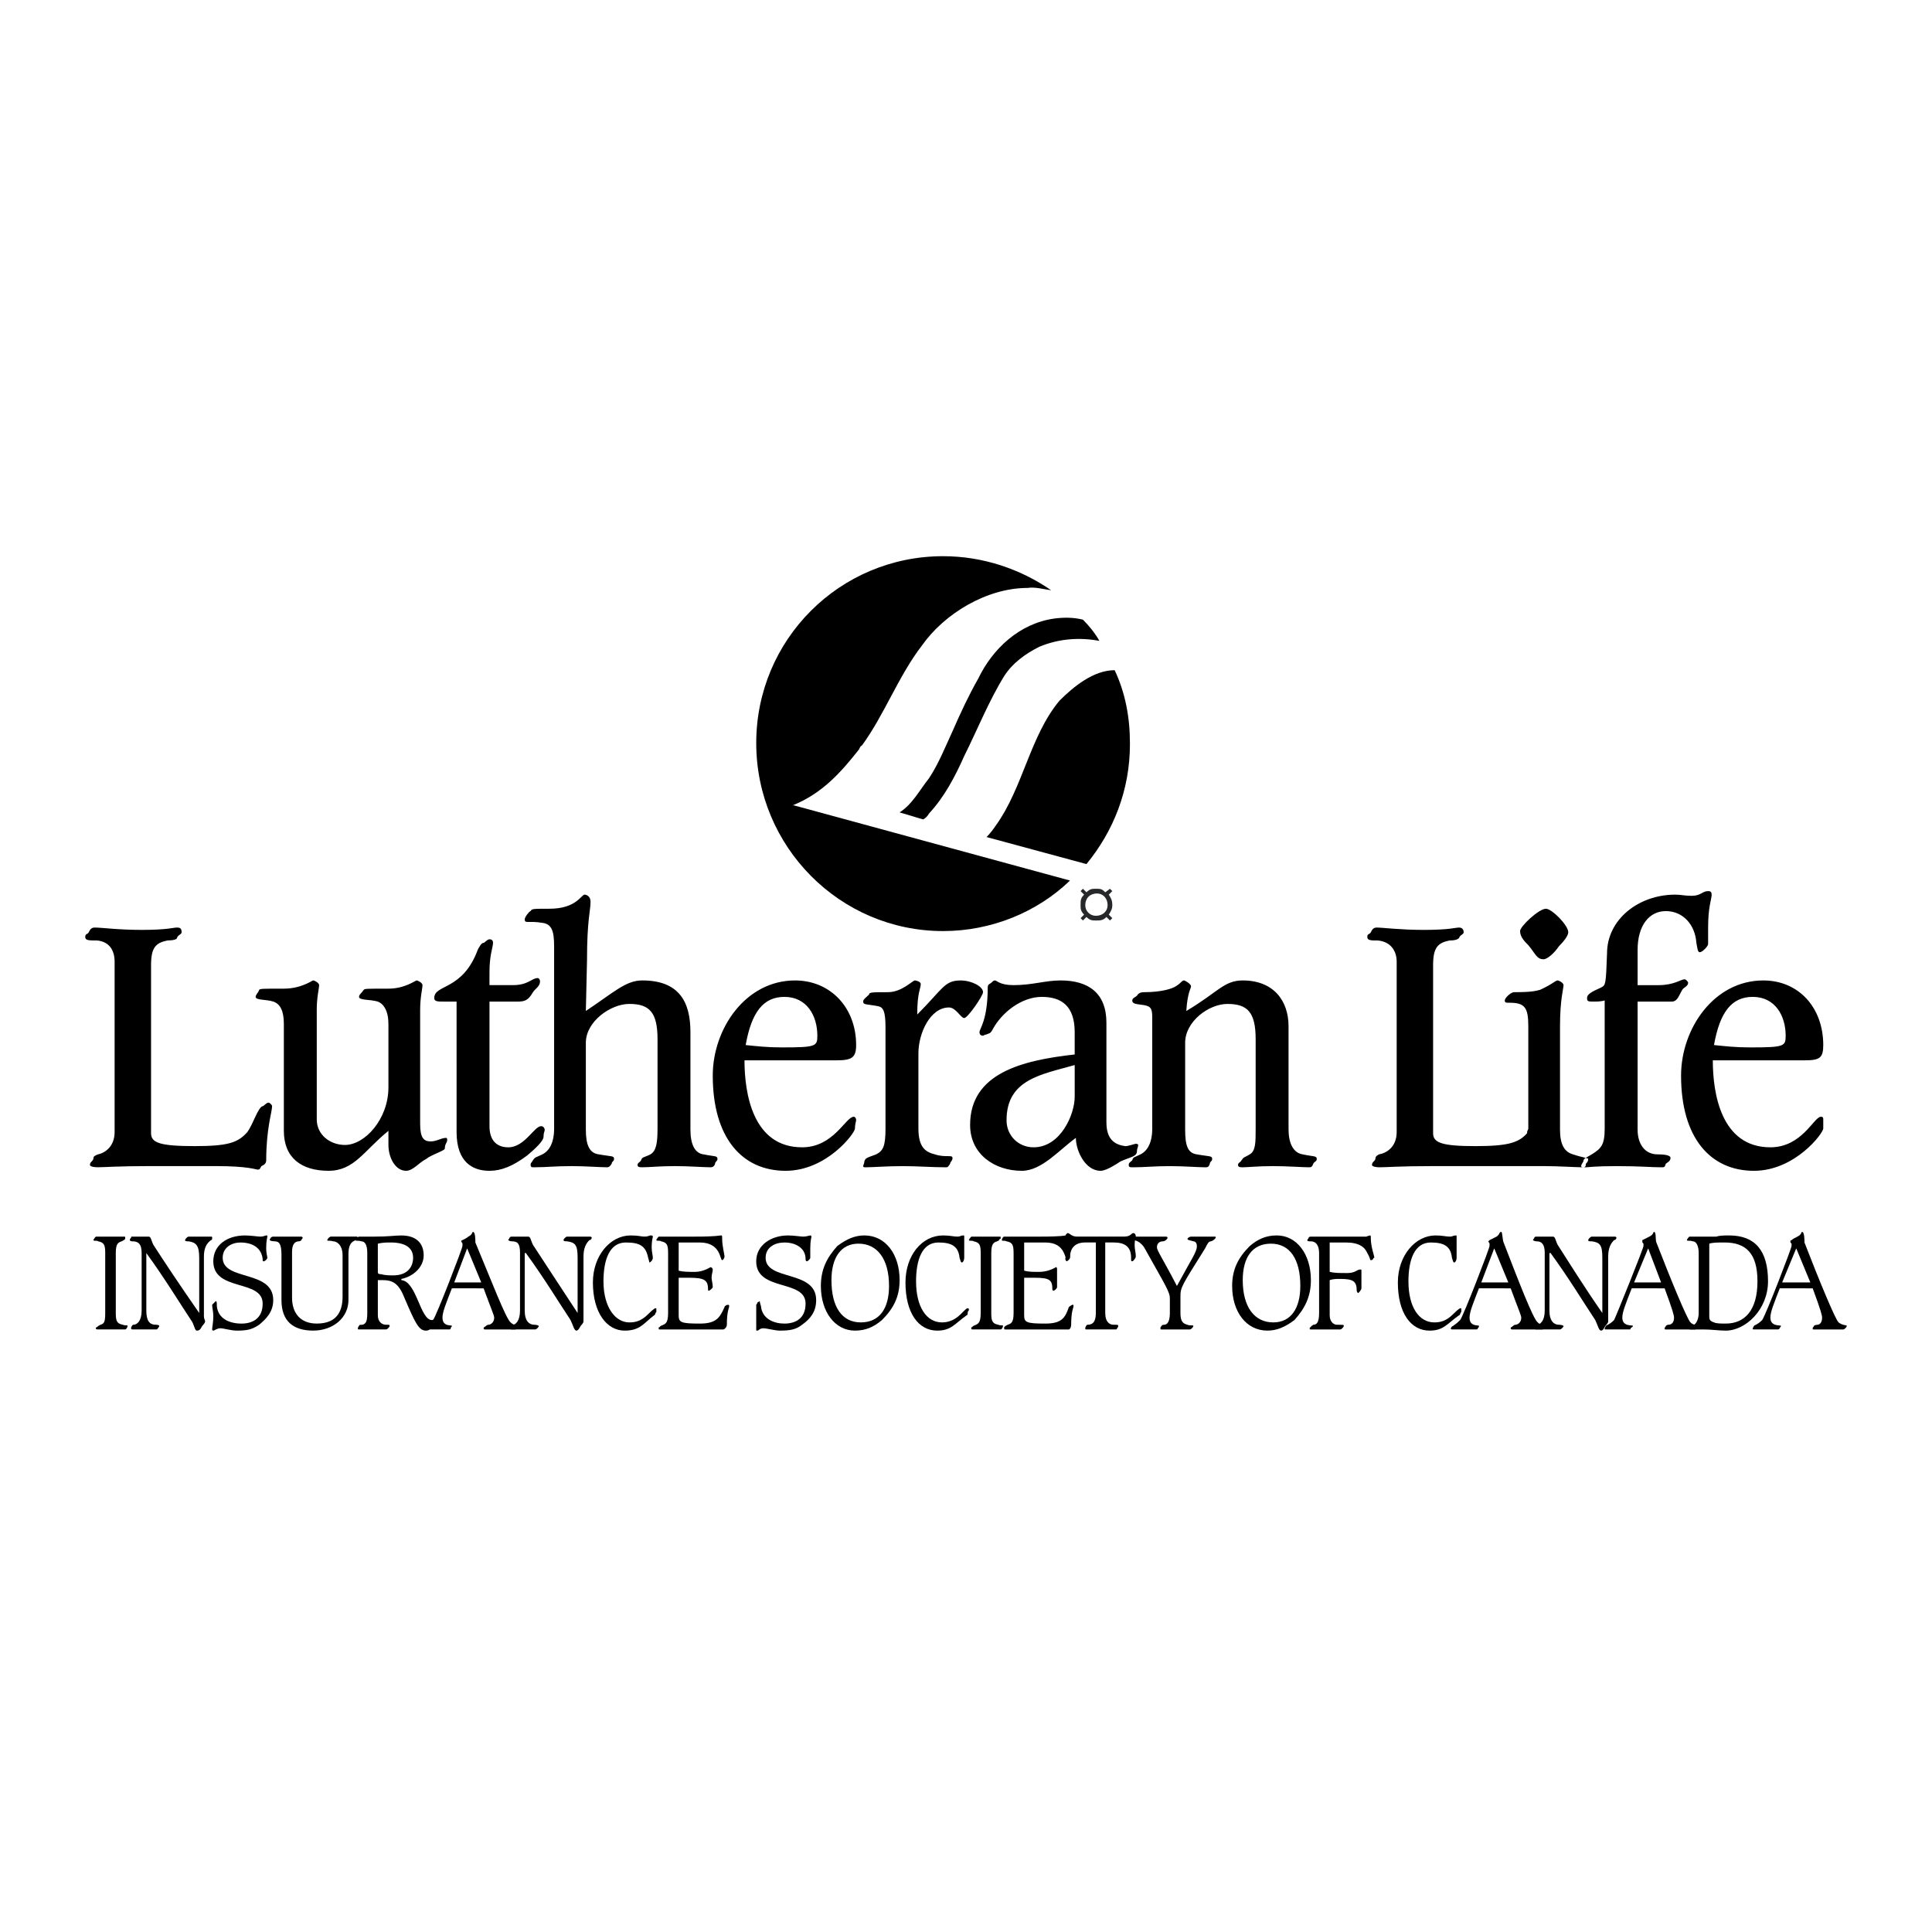 <?xml version="1.0" encoding="utf-8"?>
<!-- Generator: Adobe Illustrator 13.0.0, SVG Export Plug-In . SVG Version: 6.00 Build 14948)  -->
<!DOCTYPE svg PUBLIC "-//W3C//DTD SVG 1.0//EN" "http://www.w3.org/TR/2001/REC-SVG-20010904/DTD/svg10.dtd">
<svg version="1.0" id="Layer_1" xmlns="http://www.w3.org/2000/svg" xmlns:xlink="http://www.w3.org/1999/xlink" x="0px" y="0px"
	 width="192.756px" height="192.756px" viewBox="0 0 192.756 192.756" enable-background="new 0 0 192.756 192.756"
	 xml:space="preserve">
<g>
	<polygon fill-rule="evenodd" clip-rule="evenodd" fill="#FFFFFF" points="0,0 192.756,0 192.756,192.756 0,192.756 0,0 	"/>
	<path fill-rule="evenodd" clip-rule="evenodd" d="M11.552,130.998c0,0.82,0.117,1.055,0.704,1.172c0.234,0.117,0.469,0,0.469,0.117
		s-0.117,0.352-0.234,0.352c-0.234,0-0.352,0-1.524,0c-1.056,0-1.056,0-1.172,0c-0.118,0-0.235,0-0.235-0.117
		s0.117-0.117,0.117-0.117c0.118-0.117,0.118-0.117,0.352-0.234c0.352-0.117,0.469-0.234,0.469-1.172v-5.98
		c0-0.82-0.117-1.055-0.703-1.172c-0.118-0.117-0.469,0-0.469-0.117s0.234-0.352,0.234-0.352c0.352,0,0.469,0,1.642,0
		c0.938,0,1.055,0,1.172,0s0.117,0,0.117,0.117s0,0.117,0,0.117c-0.117,0.117-0.117,0.117-0.352,0.234
		c-0.352,0.117-0.586,0.234-0.586,1.172V130.998L11.552,130.998z"/>
	<path fill-rule="evenodd" clip-rule="evenodd" d="M14.132,125.018c0-0.938-0.352-1.172-0.938-1.172
		c-0.235,0-0.235-0.117-0.235-0.117c0-0.117,0-0.117,0.118-0.234c0-0.117,0-0.117,0.117-0.117c0.234,0,0.703,0,1.172,0
		c0.234,0,0.352,0,0.469,0c0.235,0,0.235,0.352,0.469,0.82c1.055,1.641,2.696,4.104,4.572,6.801l0,0v-5.512
		c0-1.289-0.352-1.523-1.055-1.641c-0.234,0-0.352,0-0.352-0.117s0.234-0.352,0.352-0.352c0.235,0,0.704,0,1.407,0
		c0.586,0,0.704,0,0.82,0c0.118,0,0.118,0,0.118,0.117s0,0.234-0.118,0.234c-0.469,0.352-0.703,0.82-0.703,1.641v5.98
		c0,0.234,0.117,0.352,0.117,0.469c0,0.234-0.234,0.352-0.352,0.586c-0.117,0.234-0.234,0.352-0.469,0.352s-0.234-0.586-0.586-1.055
		c-1.172-1.76-2.58-4.104-4.456-6.684l0,0v5.746c0,1.055,0.352,1.406,0.938,1.406c0.352,0,0.352,0.117,0.352,0.117
		c0,0.117-0.234,0.352-0.234,0.352c-0.234,0-1.172,0-1.524,0c-0.235,0-0.704,0-0.938,0c0,0-0.117,0-0.117-0.117
		s0.117-0.352,0.234-0.352c0.352,0,0.821-0.352,0.821-1.406V125.018L14.132,125.018z"/>
	<path fill-rule="evenodd" clip-rule="evenodd" d="M25.856,132.17c-0.704,0.469-1.172,0.586-2.228,0.586
		c-0.586,0-1.29-0.234-1.642-0.234c-0.352,0-0.586,0.234-0.704,0.234c0,0-0.117,0-0.117-0.117c0-0.234,0.117-0.703,0.117-1.289
		s-0.117-0.822-0.117-1.174c0,0,0.117-0.117,0.234-0.234l0.117-0.117c0.117,0,0.117,0.117,0.117,0.469
		c0.117,1.291,1.29,1.76,2.462,1.76c1.055,0,2.111-0.469,2.111-1.994c0-2.461-4.925-1.172-4.925-4.221
		c0-1.641,1.407-2.578,3.166-2.578c0.586,0,1.29,0.117,1.524,0.117c0.352,0,0.469-0.117,0.586-0.117s0.117,0,0.117,0.117
		s-0.117,0.352-0.117,1.172c0,0.469,0.117,0.82,0.117,0.938s-0.234,0.352-0.352,0.352s-0.117,0-0.117-0.234
		c-0.118-1.055-0.938-1.641-2.228-1.641c-0.821,0-1.759,0.469-1.759,1.523c0,2.346,5.042,1.174,5.042,4.221
		C27.263,130.881,26.56,131.584,25.856,132.17L25.856,132.17z"/>
	<path fill-rule="evenodd" clip-rule="evenodd" d="M28.084,125.252c0-1.172-0.235-1.406-0.704-1.406
		c-0.352,0-0.469-0.117-0.469-0.117c0-0.117,0.117-0.352,0.352-0.352c0.235,0,0.821,0,1.524,0c0.469,0,1.055,0,1.172,0
		s0.235,0,0.235,0.117s-0.118,0.117-0.118,0.234c0,0-0.117,0.117-0.234,0.117c-0.469,0-0.704,0.352-0.704,1.055v4.572
		c0,1.525,0.821,2.58,2.462,2.58c1.876,0,2.579-1.055,2.579-2.697v-4.104c0-1.055-0.586-1.406-0.938-1.406
		c-0.469-0.117-0.586,0-0.586-0.117s0.234-0.352,0.352-0.352c0.235,0,0.586,0,1.407,0c0.234,0,0.82,0,1.172,0
		c0,0,0.117,0,0.117,0.117c0,0-0.117,0.117-0.234,0.234c-0.118,0.117-0.704,0.117-0.704,1.406v4.572c0,1.76-1.524,3.049-3.518,3.049
		c-1.993,0-3.165-0.938-3.165-3.049V125.252L28.084,125.252z"/>
	<path fill-rule="evenodd" clip-rule="evenodd" d="M37.698,131.232c0,0.586,0.352,0.938,0.821,0.938c0.352,0,0.352,0,0.352,0.117
		s-0.234,0.352-0.352,0.352c0,0-0.352,0-1.407,0c-0.821,0-1.172,0-1.29,0s-0.117,0-0.117-0.117c0,0,0-0.117,0.117-0.234
		c0-0.117,0.117-0.117,0.352-0.117c0.352-0.117,0.469-0.352,0.469-1.172v-5.98c0-0.82-0.234-1.172-0.586-1.172
		c-0.352-0.117-0.586,0-0.586-0.117s0.117-0.117,0.117-0.234c0.117,0,0.117-0.117,0.234-0.117s0.234,0,1.407,0
		c1.642,0,2.11-0.117,2.814-0.117c1.407,0,2.228,0.703,2.228,1.992c0,1.174-1.055,2.111-2.228,2.346v0.117
		c1.524,0.117,1.876,3.986,3.048,3.986c0.234,0,0.586-0.352,0.704-0.352s0.234,0,0.234,0.117s-0.117,0.117-0.117,0.234
		c0,0.234-0.469,0.352-0.821,0.703c-0.117,0.117-0.234,0.352-0.586,0.352c-0.704,0-1.056-0.703-2.11-3.166
		c-0.586-1.523-1.173-1.875-2.228-1.875c-0.234,0-0.352,0-0.469,0V131.232L37.698,131.232z M37.698,126.895
		c0,0.117,0,0.234,0.352,0.234c0.352,0.117,0.938,0.117,1.172,0.117c1.524,0,1.993-0.938,1.993-1.76
		c0-0.938-0.704-1.523-2.228-1.523c-0.352,0-0.821,0-1.29,0.117V126.895L37.698,126.895z"/>
	<path fill-rule="evenodd" clip-rule="evenodd" d="M45.084,128.535c-0.586,1.523-0.938,2.346-0.938,2.932
		c0,0.938,0.938,0.703,0.938,0.82s-0.117,0.117-0.117,0.234s-0.117,0.117-0.117,0.117c-0.117,0-0.352,0-1.407,0
		c-0.586,0-0.938,0-1.056,0c0,0-0.117,0-0.117-0.117l0.117-0.234c0.234-0.117,0.352-0.117,0.821-0.586
		c0.352-0.469,2.931-7.152,2.931-7.387s0-0.234,0-0.234c0-0.117-0.117-0.117-0.117-0.234c0,0,0-0.117,0.117-0.117
		c0.234-0.117,0.469-0.234,0.586-0.352c0.469-0.234,0.352-0.469,0.469-0.469c0.234,0,0.234,0.82,0.234,1.055
		c1.524,3.635,3.048,7.621,3.517,7.973c0.352,0.352,0.704,0.234,0.704,0.352s-0.117,0.352-0.234,0.352c-0.234,0-0.352,0-1.993,0
		c-0.703,0-0.938,0-1.055,0c0,0-0.117,0-0.117-0.117s0.117-0.117,0.235-0.234c0,0,0.117-0.117,0.234-0.117
		c0.234,0,0.586-0.234,0.586-0.703c0-0.234-0.234-0.703-1.055-2.932H45.084L45.084,128.535z M46.608,124.549l-1.29,3.4h2.697
		L46.608,124.549L46.608,124.549z"/>
	<path fill-rule="evenodd" clip-rule="evenodd" d="M51.884,125.018c0-0.938-0.234-1.172-0.82-1.172
		c-0.234,0-0.352-0.117-0.352-0.117c0-0.117,0.118-0.117,0.118-0.234c0.117-0.117,0.117-0.117,0.234-0.117c0.234,0,0.704,0,1.055,0
		c0.234,0,0.352,0,0.586,0c0.234,0,0.234,0.352,0.469,0.82c1.055,1.641,2.696,4.104,4.455,6.801l0,0v-5.512
		c0-1.289-0.234-1.523-1.055-1.641c-0.117,0-0.352,0-0.352-0.117s0.234-0.352,0.352-0.352c0.352,0,0.821,0,1.524,0
		c0.586,0,0.586,0,0.703,0c0.118,0,0.235,0,0.235,0.117s-0.117,0.234-0.235,0.234c-0.352,0.352-0.586,0.82-0.586,1.641v5.98
		c0,0.234,0,0.352,0,0.469c0,0.234-0.234,0.352-0.352,0.586c-0.117,0.234-0.234,0.352-0.352,0.352c-0.234,0-0.352-0.586-0.586-1.055
		c-1.173-1.76-2.58-4.104-4.456-6.684h-0.117v5.746c0,1.055,0.469,1.406,0.938,1.406c0.352,0,0.469,0.117,0.469,0.117
		c0,0.117-0.234,0.352-0.352,0.352c-0.234,0-1.055,0-1.407,0c-0.234,0-0.821,0-0.938,0c-0.118,0-0.118,0-0.118-0.117
		s0.118-0.352,0.235-0.352c0.234,0,0.703-0.352,0.703-1.406V125.018L51.884,125.018z"/>
	<path fill-rule="evenodd" clip-rule="evenodd" d="M62.788,131.936c0.586,0,1.172-0.117,1.876-0.82
		c0.586-0.588,0.704-0.588,0.704-0.588c0.117,0,0.117,0,0.117,0.119c0,0,0,0.117,0,0.234c-0.117,0.117-0.117,0.352-0.234,0.352
		c-1.056,0.82-1.407,1.523-2.931,1.523c-1.759,0-3.166-1.758-3.166-4.807c0-2.697,1.758-4.689,3.752-4.689
		c0.82,0,1.055,0.117,1.407,0.117c0.352,0,0.469-0.117,0.586-0.117c0.118,0,0.235,0,0.235,0.117s-0.117,0.352-0.117,1.055
		c0,0.469,0.117,0.82,0.117,1.055s-0.235,0.469-0.352,0.469c0,0,0-0.117-0.117-0.469c-0.234-1.172-0.821-1.523-2.228-1.523
		c-1.641,0-2.228,1.758-2.228,3.869C60.208,130.412,61.381,131.936,62.788,131.936L62.788,131.936z"/>
	<path fill-rule="evenodd" clip-rule="evenodd" d="M66.657,125.018c0-0.82-0.117-1.055-0.704-1.172
		c-0.117-0.117-0.469,0-0.469-0.117s0.234-0.352,0.234-0.352c0.352,0,2.58,0,3.635,0c2.228,0,2.345-0.117,2.58-0.117
		c0.117,0,0.117,0,0.117,0.352c0,0.703,0.234,1.523,0.234,1.758c0,0.117-0.117,0.352-0.234,0.352c-0.234,0-0.117-1.758-2.228-1.758
		h-2.11v2.814c0.469,0.117,0.938,0.117,1.642,0.117c0.82,0,1.524-0.469,1.524-0.469c0.118,0,0.234,0.117,0.234,0.234
		c0,0.234-0.117,0.469-0.117,0.82c0,0.234,0.117,0.586,0.117,0.938c0,0.117-0.352,0.352-0.352,0.352c-0.117,0-0.117,0-0.117-0.117
		c0-0.938-0.352-1.172-1.876-1.172c-0.352,0-0.704,0-1.055,0v3.752c0,0.703,0.234,0.82,2.11,0.82c1.642,0,1.993-0.586,2.462-1.641
		c0-0.119,0.235-0.236,0.352-0.236c0,0,0.117,0,0.117,0.117c0,0.234-0.234,0.471-0.234,1.877c0,0.234-0.235,0.469-0.352,0.469
		c-0.352,0-0.469,0-3.4,0c-1.876,0-2.697,0-2.931,0c-0.117,0-0.117,0-0.117-0.117s0-0.117,0.117-0.117
		c0-0.117,0.117-0.117,0.352-0.234c0.234-0.117,0.469-0.234,0.469-1.172V125.018L66.657,125.018z"/>
	<path fill-rule="evenodd" clip-rule="evenodd" d="M80.022,132.17c-0.586,0.469-1.172,0.586-2.228,0.586
		c-0.469,0-1.29-0.234-1.642-0.234c-0.352,0-0.469,0.234-0.586,0.234s-0.117,0-0.117-0.117c0-0.234,0-0.703,0-1.289s0-0.822,0-1.174
		c0,0,0.117-0.117,0.117-0.234c0.117,0,0.117-0.117,0.234-0.117c0,0,0,0.117,0.117,0.469c0.117,1.291,1.29,1.76,2.345,1.76
		c1.056,0,2.11-0.469,2.11-1.994c0-2.461-4.924-1.172-4.924-4.221c0-1.641,1.524-2.578,3.166-2.578c0.586,0,1.29,0.117,1.524,0.117
		c0.352,0,0.586-0.117,0.704-0.117c0,0,0.117,0,0.117,0.117s-0.117,0.352-0.117,1.172c0,0.469,0,0.82,0,0.938
		s-0.234,0.352-0.352,0.352c0,0-0.118,0-0.118-0.234c0-1.055-0.938-1.641-2.11-1.641c-0.938,0-1.875,0.469-1.875,1.523
		c0,2.346,5.042,1.174,5.042,4.221C81.43,130.881,80.843,131.584,80.022,132.17L80.022,132.17z"/>
	<path fill-rule="evenodd" clip-rule="evenodd" d="M83.54,124.314c0.938-0.703,1.758-1.055,2.696-1.055
		c2.11,0,3.518,1.875,3.518,4.455c0,1.641-0.586,2.812-1.759,3.986c-0.821,0.703-1.642,1.055-2.697,1.055
		c-1.993,0-3.4-1.875-3.4-4.455C81.898,126.66,82.484,125.486,83.54,124.314L83.54,124.314z M85.885,131.936
		c1.876,0,2.814-1.408,2.814-3.635c0-2.697-1.172-4.221-3.048-4.221c-1.759,0-2.697,1.406-2.697,3.635
		C82.954,130.412,84.009,131.936,85.885,131.936L85.885,131.936z"/>
	<path fill-rule="evenodd" clip-rule="evenodd" d="M93.975,131.936c0.469,0,1.172-0.117,1.876-0.82
		c0.586-0.588,0.586-0.588,0.703-0.588c0,0,0.117,0,0.117,0.119c0,0,0,0.117-0.117,0.234c0,0.117,0,0.352-0.117,0.352
		c-1.172,0.82-1.524,1.523-2.931,1.523c-1.876,0-3.166-1.758-3.166-4.807c0-2.697,1.642-4.689,3.752-4.689
		c0.703,0,1.055,0.117,1.407,0.117c0.352,0,0.352-0.117,0.586-0.117c0.117,0,0.117,0,0.117,0.117s0,0.352,0,1.055
		c0,0.469,0,0.82,0,1.055s-0.117,0.469-0.234,0.469s-0.117-0.117-0.234-0.469c-0.117-1.172-0.821-1.523-2.111-1.523
		c-1.641,0-2.227,1.758-2.227,3.869C91.396,130.412,92.45,131.936,93.975,131.936L93.975,131.936z"/>
	<path fill-rule="evenodd" clip-rule="evenodd" d="M98.898,130.998c0,0.82,0.117,1.055,0.704,1.172c0.234,0.117,0.469,0,0.469,0.117
		s-0.117,0.352-0.234,0.352c-0.234,0-0.352,0-1.524,0c-1.055,0-1.055,0-1.172,0c-0.234,0-0.234,0-0.234-0.117s0-0.117,0.117-0.117
		c0-0.117,0.117-0.117,0.352-0.234s0.469-0.234,0.469-1.172v-5.98c0-0.82-0.117-1.055-0.704-1.172c-0.117-0.117-0.469,0-0.469-0.117
		s0.235-0.352,0.235-0.352c0.352,0,0.352,0,1.524,0c1.056,0,1.173,0,1.29,0s0.117,0,0.117,0.117s0,0.117-0.117,0.117
		c0,0.117,0,0.117-0.234,0.234c-0.353,0.117-0.587,0.234-0.587,1.172V130.998L98.898,130.998z"/>
	<path fill-rule="evenodd" clip-rule="evenodd" d="M101.126,125.018c0-0.82-0.116-1.055-0.703-1.172
		c-0.234-0.117-0.469,0-0.469-0.117s0.117-0.352,0.234-0.352c0.234,0,2.579,0,3.635,0c2.228,0,2.345-0.117,2.579-0.117
		c0,0,0.117,0,0.117,0.352c0,0.703,0.234,1.523,0.234,1.758c0,0.117-0.117,0.352-0.234,0.352c-0.352,0-0.117-1.758-2.228-1.758
		h-2.11v2.814c0.469,0.117,0.82,0.117,1.524,0.117c0.938,0,1.641-0.469,1.641-0.469c0.118,0,0.118,0.117,0.118,0.234
		c0,0.234,0,0.469,0,0.82c0,0.234,0,0.586,0,0.938c0,0.117-0.235,0.352-0.353,0.352c0,0-0.117,0-0.117-0.117
		c0-0.938-0.234-1.172-1.759-1.172c-0.352,0-0.703,0-1.055,0v3.752c0,0.703,0.234,0.82,2.11,0.82c1.642,0,1.993-0.586,2.345-1.641
		c0.117-0.119,0.352-0.236,0.352-0.236c0.117,0,0.117,0,0.117,0.117c0,0.234-0.234,0.471-0.234,1.877
		c0,0.234-0.117,0.469-0.234,0.469c-0.352,0-0.586,0-3.4,0c-1.876,0-2.813,0-2.931,0s-0.117,0-0.117-0.117s0-0.117,0-0.117
		c0.117-0.117,0.117-0.117,0.352-0.234c0.352-0.117,0.586-0.234,0.586-1.172V125.018L101.126,125.018z"/>
	<path fill-rule="evenodd" clip-rule="evenodd" d="M110.271,130.998c0,0.938,0.469,1.172,0.82,1.172c0.469,0,0.469,0,0.469,0.117
		s0,0.117-0.117,0.234c0,0.117,0,0.117-0.234,0.117s-0.352,0-1.759,0c-0.703,0-0.82,0-1.055,0c-0.117,0-0.117,0-0.117-0.117
		s0.117-0.352,0.234-0.352c0.469,0,0.821-0.234,0.821-1.172v-7.035h-1.056c-1.056,0-1.524,0.586-1.524,1.523
		c0,0.117-0.234,0.352-0.352,0.352c0,0-0.117-0.117-0.117-0.234s0.117-0.352,0.117-1.172c0-0.586-0.117-0.82-0.117-1.055
		s0.234-0.352,0.234-0.352c0.234,0,0.352,0.352,0.938,0.352h4.69c0.703,0,0.703-0.352,0.938-0.352c0.117,0,0.235,0.117,0.235,0.352
		c0,0.117-0.118,0.352-0.118,0.82s0.118,0.703,0.118,1.172c0,0.117-0.235,0.469-0.353,0.469s-0.117,0-0.117-0.352
		c0-1.172-0.703-1.523-1.759-1.523h-0.82V130.998L110.271,130.998z"/>
	<path fill-rule="evenodd" clip-rule="evenodd" d="M116.72,129.59c0-0.703-0.352-1.172-2.579-5.158
		c-0.586-0.82-1.056-0.586-1.056-0.82c0,0,0.117-0.234,0.235-0.234c0.586,0,0.938,0,1.523,0c0.938,0,1.173,0,1.407,0
		c0.117,0,0.234,0,0.234,0.117s-0.234,0.352-0.469,0.352c-0.352,0-0.587,0.234-0.587,0.586s0.47,0.938,1.993,3.869
		c1.524-2.814,1.993-3.4,1.993-3.986c0-0.234-0.117-0.469-0.352-0.469c-0.352-0.117-0.586-0.117-0.586-0.234
		s0.234-0.234,0.352-0.234c0.586,0,0.938,0,1.29,0s0.82,0,1.055,0c0.117,0,0.117,0,0.117,0.117c0,0-0.117,0.234-0.469,0.352
		c-0.234,0-0.352,0.234-0.586,0.703c-2.345,3.752-2.462,3.869-2.462,4.807v1.643c0,0.82,0.234,1.055,0.703,1.172
		c0.234,0.117,0.586,0,0.586,0.117s-0.234,0.352-0.352,0.352c-0.234,0-0.352,0-1.524,0c-1.055,0-1.172,0-1.289,0
		c-0.118,0-0.118,0-0.118-0.117s0-0.117,0.118-0.234c0-0.117,0.234-0.117,0.234-0.117c0.352,0,0.586-0.352,0.586-1.172V129.59
		L116.72,129.59z"/>
	<path fill-rule="evenodd" clip-rule="evenodd" d="M124.692,124.314c0.82-0.703,1.642-1.055,2.696-1.055
		c1.993,0,3.4,1.875,3.4,4.455c0,1.641-0.586,2.812-1.642,3.986c-0.938,0.703-1.759,1.055-2.696,1.055
		c-2.11,0-3.518-1.875-3.518-4.455C122.934,126.66,123.52,125.486,124.692,124.314L124.692,124.314z M127.037,131.936
		c1.759,0,2.696-1.408,2.696-3.635c0-2.697-1.055-4.221-2.931-4.221s-2.813,1.406-2.813,3.635
		C123.989,130.412,125.161,131.936,127.037,131.936L127.037,131.936z"/>
	<path fill-rule="evenodd" clip-rule="evenodd" d="M132.665,126.895c0.469,0.117,0.938,0.117,1.759,0.117
		c0.82,0,0.938-0.352,1.289-0.352c0.117,0,0.117,0,0.117,0.117c0,0.234,0,0.469,0,0.82s0,0.82,0,0.938s-0.234,0.469-0.352,0.469
		c0,0-0.117-0.117-0.117-0.234c0-0.938-0.352-1.172-1.642-1.172c-0.352,0-0.703,0-1.055,0.117v3.518
		c0,0.703,0.469,0.938,0.703,0.938c0.703,0,0.703,0,0.703,0.117s-0.234,0.352-0.352,0.352s-0.938,0-1.641,0c-0.353,0-0.938,0-1.29,0
		c-0.117,0-0.117,0-0.117-0.117c0,0,0-0.117,0.117-0.117c0-0.117,0.117-0.117,0.234-0.234c0.352,0,0.586-0.234,0.586-1.172v-5.98
		c0-0.82-0.352-1.172-0.82-1.172c-0.234,0-0.352,0-0.352-0.117s0.117-0.117,0.117-0.234c0.117-0.117,0.117-0.117,0.234-0.117
		c0.234,0,0.703,0,2.579,0c2.462,0,2.697,0,2.932,0c0.352-0.117,0.352-0.117,0.352-0.117c0.117,0,0.117,0,0.117,0.234
		c0,0.938,0.352,1.758,0.352,1.992c0,0-0.117,0-0.117,0.117c-0.117,0.117-0.117,0.117-0.234,0.117s0-0.117-0.352-0.703
		c-0.235-0.586-0.821-1.055-2.11-1.055h-1.642V126.895L132.665,126.895z"/>
	<path fill-rule="evenodd" clip-rule="evenodd" d="M143.1,131.936c0.586,0,1.172-0.117,1.876-0.82
		c0.586-0.588,0.703-0.588,0.703-0.588c0.117,0,0.117,0,0.117,0.119c0,0,0,0.117,0,0.234c-0.117,0.117-0.117,0.352-0.234,0.352
		c-1.172,0.82-1.524,1.523-2.931,1.523c-1.876,0-3.166-1.758-3.166-4.807c0-2.697,1.759-4.689,3.752-4.689
		c0.703,0,1.055,0.117,1.407,0.117c0.352,0,0.352-0.117,0.586-0.117c0.117,0,0.117,0,0.117,0.117s0,0.352,0,1.055
		c0,0.469,0,0.82,0,1.055s-0.117,0.469-0.234,0.469s-0.117-0.117-0.234-0.469c-0.117-1.172-0.821-1.523-2.11-1.523
		c-1.642,0-2.228,1.758-2.228,3.869C140.521,130.412,141.575,131.936,143.1,131.936L143.1,131.936z"/>
	<path fill-rule="evenodd" clip-rule="evenodd" d="M147.555,128.535c-0.586,1.523-0.938,2.346-0.938,2.932
		c0,0.938,0.938,0.703,0.938,0.82s0,0.117-0.117,0.234c0,0.117-0.117,0.117-0.117,0.117c-0.117,0-0.352,0-1.407,0
		c-0.586,0-0.938,0-1.055,0c0,0-0.117,0-0.117-0.117c0,0,0.117-0.234,0.234-0.234c0.117-0.117,0.234-0.117,0.703-0.586
		c0.352-0.469,2.932-7.152,2.932-7.387s0-0.234,0-0.234c0-0.117-0.118-0.117-0.118-0.234l0.118-0.117
		c0.234-0.117,0.469-0.234,0.703-0.352c0.352-0.234,0.234-0.469,0.469-0.469c0.117,0,0.117,0.82,0.234,1.055
		c1.407,3.635,2.932,7.621,3.4,7.973c0.352,0.352,0.703,0.234,0.703,0.352s-0.117,0.352-0.234,0.352c-0.234,0-0.352,0-1.993,0
		c-0.703,0-0.82,0-1.055,0c0,0-0.117,0-0.117-0.117s0.117-0.117,0.234-0.234c0,0,0.117-0.117,0.234-0.117
		c0.234,0,0.586-0.234,0.586-0.703c0-0.234-0.234-0.703-1.055-2.932H147.555L147.555,128.535z M149.079,124.549l-1.29,3.4h2.697
		L149.079,124.549L149.079,124.549z"/>
	<path fill-rule="evenodd" clip-rule="evenodd" d="M154.12,125.018c0-0.938-0.352-1.172-0.82-1.172
		c-0.234,0-0.352-0.117-0.352-0.117c0-0.117,0.117-0.117,0.117-0.234c0.117-0.117,0.117-0.117,0.117-0.117c0.352,0,0.82,0,1.173,0
		c0.234,0,0.352,0,0.586,0s0.234,0.352,0.469,0.82c1.056,1.641,2.579,4.104,4.455,6.801l0,0v-5.512c0-1.289-0.234-1.523-1.055-1.641
		c-0.234,0-0.353,0-0.353-0.117s0.235-0.352,0.353-0.352c0.234,0,0.82,0,1.406,0c0.704,0,0.704,0,0.821,0s0.234,0,0.234,0.117
		s-0.117,0.234-0.234,0.234c-0.352,0.352-0.587,0.82-0.587,1.641v5.98c0,0.234,0,0.352,0,0.469c0,0.234-0.234,0.352-0.352,0.586
		s-0.234,0.352-0.352,0.352c-0.234,0-0.352-0.586-0.586-1.055c-1.173-1.76-2.58-4.104-4.455-6.684h-0.117v5.746
		c0,1.055,0.469,1.406,0.938,1.406c0.352,0,0.469,0.117,0.469,0.117c0,0.117-0.234,0.352-0.352,0.352c-0.234,0-1.055,0-1.407,0
		c-0.352,0-0.82,0-0.938,0s-0.117,0-0.117-0.117s0.117-0.352,0.117-0.352c0.352,0,0.82-0.352,0.82-1.406V125.018L154.12,125.018z"/>
	<path fill-rule="evenodd" clip-rule="evenodd" d="M162.797,128.535c-0.587,1.523-0.938,2.346-0.938,2.932
		c0,0.938,1.056,0.703,1.056,0.82s-0.117,0.117-0.234,0.234c0,0.117,0,0.117-0.118,0.117c-0.116,0-0.234,0-1.289,0
		c-0.704,0-0.938,0-1.056,0s-0.117,0-0.117-0.117l0.117-0.234c0.117-0.117,0.352-0.117,0.821-0.586
		c0.234-0.469,2.931-7.152,2.931-7.387s0-0.234,0-0.234c-0.117-0.117-0.117-0.117-0.117-0.234v-0.117
		c0.234-0.117,0.469-0.234,0.704-0.352c0.469-0.234,0.352-0.469,0.469-0.469c0.234,0,0.117,0.82,0.234,1.055
		c1.407,3.635,3.048,7.621,3.399,7.973c0.353,0.352,0.821,0.234,0.821,0.352s-0.234,0.352-0.352,0.352c-0.234,0-0.234,0-1.993,0
		c-0.704,0-0.821,0-0.938,0s-0.117,0-0.117-0.117s0.117-0.117,0.117-0.234c0,0,0.117-0.117,0.234-0.117
		c0.352,0,0.587-0.234,0.587-0.703c0-0.234-0.117-0.703-0.938-2.932H162.797L162.797,128.535z M164.438,124.549l-1.406,3.4h2.696
		L164.438,124.549L164.438,124.549z"/>
	<path fill-rule="evenodd" clip-rule="evenodd" d="M169.479,125.018c0-0.703-0.234-1.172-0.586-1.172
		c-0.353-0.117-0.587,0-0.587-0.117s0.234-0.352,0.234-0.352c0.117,0,0.235,0,0.47,0s0.469,0,0.938,0s0.821,0,1.29,0
		c0.352-0.117,0.82-0.117,1.289-0.117c2.58,0,3.869,1.523,3.869,4.572c0,2.814-2.228,4.924-4.221,4.924
		c-0.703,0-1.406-0.117-2.228-0.117c-0.352,0-0.82,0-1.29,0c-0.117,0-0.117,0-0.117-0.117c0,0,0-0.117,0.117-0.117
		c0-0.117,0.118-0.117,0.353-0.234s0.469-0.586,0.469-1.172V125.018L169.479,125.018z M170.534,131.35
		c0,0.352,0.117,0.469,0.47,0.586c0.234,0.117,0.703,0.117,1.172,0.117c1.876,0,3.166-1.289,3.166-4.221
		c0-2.814-1.173-3.869-3.283-3.869c-0.703,0-1.172,0-1.524,0.117V131.35L170.534,131.35z"/>
	<path fill-rule="evenodd" clip-rule="evenodd" d="M177.569,128.535c-0.587,1.523-0.938,2.346-0.938,2.932
		c0,0.938,1.056,0.703,1.056,0.82s-0.117,0.117-0.117,0.234c-0.117,0.117-0.117,0.117-0.234,0.117s-0.234,0-1.29,0
		c-0.586,0-0.938,0-1.055,0c-0.118,0-0.118,0-0.118-0.117l0.118-0.234c0.117-0.117,0.352-0.117,0.82-0.586
		c0.352-0.469,2.931-7.152,2.931-7.387s0-0.234,0-0.234c-0.117-0.117-0.117-0.117-0.117-0.234c0,0,0-0.117,0.117-0.117
		c0.117-0.117,0.353-0.234,0.587-0.352c0.469-0.234,0.352-0.469,0.469-0.469c0.234,0,0.234,0.82,0.234,1.055
		c1.407,3.635,3.049,7.621,3.4,7.973c0.469,0.352,0.82,0.234,0.82,0.352s-0.234,0.352-0.352,0.352s-0.234,0-1.993,0
		c-0.586,0-0.82,0-0.938,0c-0.117,0-0.117,0-0.117-0.117s0.117-0.117,0.117-0.234c0,0,0.118-0.117,0.353-0.117
		s0.469-0.234,0.469-0.703c0-0.234-0.117-0.703-0.938-2.932H177.569L177.569,128.535z M179.211,124.549l-1.407,3.4h2.813
		L179.211,124.549L179.211,124.549z"/>
	<path fill-rule="evenodd" clip-rule="evenodd" d="M11.435,95.941c0-1.055-0.469-1.993-1.759-2.11c-0.82,0-1.172,0-1.172-0.352
		c0-0.352,0.234-0.234,0.352-0.469c0.117-0.234,0.234-0.469,0.586-0.469c0.704,0,2.345,0.235,4.69,0.235
		c2.579,0,3.166-0.235,3.517-0.235s0.469,0.117,0.469,0.469c0,0.234-0.352,0.234-0.469,0.586c0,0.117-0.352,0.234-0.938,0.234
		c-1.172,0.234-1.641,0.704-1.641,2.462v16.765c0,0.939,0.82,1.291,4.338,1.291c3.4,0,4.338-0.352,5.276-1.408
		c0.586-0.82,1.055-2.461,1.524-2.578c0.117,0,0.352-0.352,0.586-0.352c0.117,0,0.352,0.234,0.352,0.352
		c0,0.586-0.586,2.227-0.586,5.393c0,0.352-0.234,0.469-0.469,0.586c-0.117,0.117-0.117,0.352-0.352,0.352s-0.938-0.352-4.221-0.352
		h-6.566c-3.166,0-4.572,0.117-5.158,0.117c-0.586,0-0.821-0.117-0.821-0.234c0-0.352,0.352-0.352,0.352-0.703
		c0-0.117,0.117-0.234,0.469-0.352c0.586-0.117,1.641-0.703,1.641-2.229V95.941L11.435,95.941z M31.601,111.652
		c0,1.641,1.407,2.58,2.814,2.58c1.993,0,4.338-2.58,4.338-5.746v-6.33c0-1.291-0.469-1.994-1.055-2.229
		c-0.821-0.234-1.876-0.117-1.876-0.469c0-0.234,0.234-0.352,0.469-0.703c0.118-0.117,0.235-0.117,2.462-0.117
		c1.642,0,2.696-0.82,2.814-0.82c0.117,0,0.586,0.234,0.586,0.469c0,0.352-0.234,1.172-0.234,2.461v11.373
		c0,1.406,0.352,1.758,1.055,1.758c0.586,0,1.055-0.352,1.524-0.352c0.118,0,0.118,0.117,0.118,0.234
		c0,0.236-0.235,0.352-0.235,0.822c0,0.234-1.29,0.586-1.875,1.055c-0.704,0.352-1.29,1.172-1.994,1.172
		c-1.055,0-1.758-1.289-1.758-2.578v-1.408c-2.462,1.994-3.4,3.986-5.979,3.986c-2.697,0-4.455-1.289-4.455-3.986v-10.668
		c0-1.291-0.352-1.994-1.056-2.229c-0.703-0.234-1.758-0.117-1.758-0.469c0-0.234,0.234-0.352,0.352-0.703
		c0.117-0.117,0.352-0.117,2.462-0.117c1.758,0,2.814-0.82,2.931-0.82c0.118,0,0.586,0.234,0.586,0.469
		c0,0.352-0.234,1.172-0.234,2.461V111.652L31.601,111.652z M45.553,99.928c-0.469,0-0.82,0-1.29,0c-0.586,0-0.938,0-0.938-0.352
		c0-1.406,2.814-0.703,4.338-4.807c0.118-0.234,0.352-0.704,0.586-0.704c0.117,0,0.352-0.352,0.586-0.352
		c0.234,0,0.352,0.117,0.352,0.352c0,0.469-0.352,1.172-0.352,2.931v1.291h2.345c1.524,0,1.876-0.705,2.462-0.705
		c0.117,0,0.235,0.119,0.235,0.354c0,0.469-0.469,0.703-0.704,1.055c-0.469,0.82-0.821,0.938-1.524,0.938h-2.813v12.428
		c0,1.523,0.821,2.111,1.875,2.111c1.642,0,2.58-2.111,3.283-2.111c0.235,0,0.352,0.234,0.352,0.352
		c0,0.234-0.117,0.234-0.117,0.703c0,0.234-0.235,0.703-1.642,1.877c-1.407,1.055-2.579,1.523-3.751,1.523
		c-1.642,0-3.283-0.82-3.283-3.869V99.928L45.553,99.928z M58.45,100.865c2.814-1.875,3.986-3.047,5.628-3.047
		c3.751,0,4.807,2.227,4.807,5.158v9.73c0,1.525,0.469,2.346,1.289,2.463c1.172,0.234,1.407,0.117,1.407,0.469
		c0,0.234-0.235,0.234-0.235,0.469c-0.117,0.352-0.351,0.352-0.469,0.352c-0.704,0-2.11-0.117-3.517-0.117
		c-1.642,0-2.462,0.117-3.283,0.117c-0.235,0-0.469,0-0.469-0.234s0.234-0.234,0.352-0.469c0.118-0.352,0.234-0.234,0.938-0.586
		c0.586-0.352,0.704-1.172,0.704-2.58v-8.91c0-2.697-0.821-3.518-2.814-3.518c-1.876,0-4.338,1.76-4.338,3.869v8.676
		c0,1.525,0.352,2.346,1.29,2.463c1.29,0.234,1.524,0.117,1.524,0.469c0,0.234-0.234,0.234-0.234,0.469
		c-0.234,0.352-0.352,0.352-0.469,0.352c-0.703,0-2.11-0.117-3.517-0.117c-1.759,0-2.462,0.117-3.752,0.117
		c-0.234,0-0.352,0-0.352-0.234s0.117-0.234,0.234-0.469c0.234-0.352,0.234-0.234,0.938-0.586s1.172-1.172,1.172-2.58V94.417
		c0-1.524-0.234-2.228-1.172-2.345c-1.407-0.234-1.759,0.117-1.759-0.352c0-0.234,0.469-0.82,0.586-0.82
		c0.117-0.235,0.234-0.235,1.876-0.235c2.696,0,3.166-1.407,3.517-1.407c0.117,0,0.586,0.117,0.586,0.704
		c0,0.938-0.352,1.758-0.352,5.862L58.45,100.865L58.45,100.865z M74.278,105.789c0,3.283,0.82,8.678,5.745,8.678
		c3.166,0,4.338-3.049,5.159-3.049c0.117,0,0.235,0.117,0.235,0.352c0,0.117-0.118,0.352-0.118,0.82s-2.814,4.221-6.917,4.221
		c-4.338,0-7.27-3.283-7.27-9.496c0-4.689,3.283-9.496,8.208-9.496c3.517,0,6.097,2.695,6.097,6.447
		c0,1.289-0.469,1.523-1.994,1.523H74.278L74.278,105.789z M78.264,99.459c-2.11,0-3.283,1.523-3.869,4.807
		c1.173,0.117,2.111,0.234,3.635,0.234c3.4,0,3.517-0.117,3.517-1.172C81.546,101.334,80.492,99.459,78.264,99.459L78.264,99.459z
		 M88.347,102.508c0-1.643-0.234-1.994-0.703-2.111c-1.173-0.234-1.524-0.117-1.524-0.469c0-0.234,0.234-0.352,0.586-0.703
		c0-0.234,0.352-0.234,1.875-0.234c1.407,0,2.462-1.172,2.697-1.172c0.118,0,0.586,0.117,0.586,0.352
		c0,0.469-0.352,0.82-0.352,3.047c2.58-2.578,2.697-3.398,4.338-3.398c1.055,0,2.228,0.586,2.228,1.172
		c0,0.352-1.524,2.578-1.876,2.578s-0.821-1.055-1.524-1.055c-1.876,0-3.048,2.58-3.048,4.572v7.504c0,1.877,0.703,2.346,1.641,2.58
		c1.055,0.352,1.759,0,1.759,0.352s-0.235,0.352-0.235,0.586c-0.234,0.352-0.234,0.352-0.469,0.352c-1.29,0-2.814-0.117-4.221-0.117
		c-1.759,0-2.931,0.117-3.752,0.117c-0.117,0-0.234,0-0.234-0.117s0.117-0.234,0.117-0.469c0.117-0.352,0.234-0.352,1.173-0.703
		c0.703-0.352,0.938-0.82,0.938-2.58V102.508L88.347,102.508z M110.389,112.004c0,1.875,1.055,2.229,1.876,2.346
		c0.352,0,0.938-0.236,1.056-0.236c0,0,0.234,0,0.234,0.119c0,0.234-0.118,0.352-0.118,0.586c0,0.586-0.586,0.586-1.641,1.055
		c-0.353,0.234-1.407,0.938-1.993,0.938c-1.524,0-2.463-1.992-2.463-3.283c-1.641,1.174-3.399,3.283-5.393,3.283
		c-2.697,0-5.159-1.641-5.159-4.572c0-5.158,5.159-6.449,10.434-7.035v-2.227c0-2.58-1.289-3.518-3.282-3.518
		s-3.986,1.523-4.925,3.283c-0.234,0.469-0.469,0.352-0.586,0.469c-0.234,0-0.234,0.117-0.352,0.117
		c-0.234,0-0.352-0.117-0.352-0.352c0-0.352,0.82-1.174,0.82-4.455c0-0.352,0.234-0.352,0.352-0.469s0.234-0.234,0.352-0.234
		c0.235,0,0.47,0.469,1.876,0.469c1.876,0,3.166-0.469,4.69-0.469c2.813,0,4.572,1.289,4.572,4.221V112.004L110.389,112.004z
		 M107.223,106.26c-3.282,0.938-6.8,1.406-6.8,5.51c0,1.523,1.173,2.697,2.697,2.697c2.696,0,4.103-3.283,4.103-5.043V106.26
		L107.223,106.26z M128.562,112.707c0,1.525,0.586,2.346,1.407,2.463c1.055,0.234,1.406,0.117,1.406,0.469
		c0,0.234-0.234,0.234-0.352,0.469c-0.117,0.352-0.234,0.352-0.469,0.352c-0.586,0-2.11-0.117-3.518-0.117
		c-1.642,0-2.462,0.117-3.048,0.117c-0.234,0-0.47,0-0.47-0.234s0.235-0.234,0.352-0.469c0.235-0.352,0.235-0.234,0.821-0.586
		s0.586-1.172,0.586-2.58v-8.91c0-2.697-0.82-3.518-2.813-3.518c-1.876,0-4.221,1.76-4.221,3.869v8.676
		c0,1.525,0.234,2.346,1.172,2.463c1.29,0.234,1.524,0.117,1.524,0.469c0,0.234-0.234,0.234-0.234,0.469
		c-0.117,0.352-0.234,0.352-0.469,0.352c-0.704,0-2.11-0.117-3.518-0.117c-1.642,0-2.462,0.117-3.635,0.117
		c-0.352,0-0.469,0-0.469-0.234s0.117-0.234,0.352-0.469c0.117-0.352,0.117-0.234,0.821-0.586c0.703-0.352,1.172-1.172,1.172-2.58
		v-11.137c0-0.939-0.234-1.057-0.82-1.174c-0.82-0.117-1.173-0.117-1.173-0.469c0-0.234,0.353-0.352,0.469-0.469
		c0.118-0.234,0.353-0.352,0.704-0.352c1.759,0,2.813-0.352,3.165-0.586c0.587-0.352,0.587-0.586,0.821-0.586
		c0.117,0,0.703,0.352,0.703,0.586s-0.352,0.586-0.469,2.461c3.165-1.875,3.752-3.047,5.628-3.047c3.048,0,4.572,1.992,4.572,4.572
		V112.707L128.562,112.707z M152.361,112.941c0-0.117,0.118-0.234,0.118-0.352v-10.199c0-1.877-0.353-2.346-1.876-2.346
		c-0.353,0-0.47,0-0.47-0.234s0.587-0.82,0.938-0.82c1.759,0,2.11-0.117,2.579-0.234c1.29-0.586,1.524-0.938,1.759-0.938
		c0.117,0,0.586,0.234,0.586,0.469c0,0.352-0.352,1.406-0.352,4.104v10.316c0,1.525,0.469,2.229,1.29,2.463
		c1.055,0.352,1.523,0.352,1.523,0.469c0,0.234-0.117,0.352-0.234,0.469c0,0.352-0.117,0.352-0.352,0.352
		c-0.703,0-2.345-0.117-3.752-0.117h-0.117h-11.138c-3.166,0-4.572,0.117-5.159,0.117c-0.586,0-0.82-0.117-0.82-0.234
		c0-0.352,0.352-0.352,0.352-0.703c0-0.117,0.117-0.234,0.352-0.352c0.704-0.117,1.759-0.703,1.759-2.229v-17
		c0-1.055-0.586-1.993-1.876-2.11c-0.703,0-1.055,0-1.055-0.352c0-0.352,0.234-0.234,0.352-0.469s0.234-0.469,0.586-0.469
		c0.586,0,2.345,0.235,4.69,0.235c2.579,0,3.165-0.235,3.517-0.235c0.234,0,0.469,0.117,0.469,0.469
		c0,0.234-0.352,0.234-0.469,0.586c-0.117,0.117-0.352,0.234-0.938,0.234c-1.173,0.234-1.642,0.704-1.642,2.462v16.765
		c0,0.939,0.82,1.291,4.221,1.291c3.283,0,4.338-0.352,5.158-1.291V112.941L152.361,112.941z M152.479,94.3
		c-0.353-0.352-0.821-0.821-0.821-1.407c0-0.469,1.876-2.228,2.579-2.228c0.587,0,2.229,1.642,2.229,2.345
		c0,0.352-0.47,0.938-0.938,1.407c-0.469,0.704-1.172,1.29-1.524,1.29C153.3,95.707,153.183,95.121,152.479,94.3L152.479,94.3z
		 M160.1,99.811c-0.352,0.117-0.82,0.117-1.055,0.117c-0.587,0-0.704,0-0.704-0.352s0.353-0.586,1.407-1.055
		c0.469-0.234,0.469-0.352,0.586-3.4c0-3.4,3.166-5.862,6.801-5.862c0.586,0,0.938,0.117,1.642,0.117
		c0.938,0,1.055-0.469,1.641-0.469c0.117,0,0.353,0,0.353,0.352c0,0.469-0.353,1.172-0.353,3.283c0,0.821,0,1.29,0,1.642
		c0,0.234-0.586,0.82-0.82,0.82s-0.234-0.352-0.352-0.938c-0.117-1.758-1.29-3.165-3.049-3.165c-1.641,0-2.813,1.407-2.813,3.869
		v3.518h2.11c1.524,0,2.228-0.586,2.579-0.586c0.117,0,0.352,0.234,0.352,0.352c0,0.352-0.469,0.469-0.586,0.703
		c-0.352,0.586-0.469,1.172-1.056,1.172h-3.399v12.779c0,1.406,0.703,2.463,1.993,2.463c1.172,0,1.29,0.234,1.29,0.352
		c0,0.352-0.353,0.469-0.47,0.586c-0.117,0.352-0.117,0.352-0.469,0.352c-1.056,0-1.993-0.117-4.455-0.117
		c-2.228,0-2.814,0.117-3.049,0.117c-0.352,0-0.469,0-0.469-0.117c0-0.234,0.234-0.352,0.234-0.586
		c0.117-0.234,0.234-0.234,0.821-0.586c0.938-0.586,1.289-0.938,1.289-2.58V99.811L160.1,99.811z M170.887,105.789
		c0,3.283,0.82,8.678,5.744,8.678c3.166,0,4.338-3.049,5.042-3.049c0.234,0,0.234,0.117,0.234,0.352c0,0.117,0,0.352,0,0.82
		s-2.813,4.221-6.917,4.221c-4.339,0-7.27-3.283-7.27-9.496c0-4.689,3.283-9.496,8.207-9.496c3.518,0,5.979,2.695,5.979,6.447
		c0,1.289-0.352,1.523-1.876,1.523H170.887L170.887,105.789z M174.872,99.459c-2.11,0-3.282,1.523-3.868,4.807
		c1.172,0.117,2.11,0.234,3.634,0.234c3.4,0,3.518-0.117,3.518-1.172C178.155,101.334,177.101,99.459,174.872,99.459L174.872,99.459
		z"/>
	<path fill-rule="evenodd" clip-rule="evenodd" fill="#262829" d="M108.044,88.672l-0.234,0.234l0.352,0.352
		c-0.352,0.352-0.352,0.586-0.352,1.055c0,0.352,0,0.586,0.352,0.938l-0.352,0.352l0.234,0.235l0.352-0.352
		c0.352,0.352,0.586,0.352,0.938,0.352c0.469,0,0.703,0,1.055-0.352l0.352,0.352l0.234-0.235l-0.352-0.352
		c0.234-0.352,0.352-0.586,0.352-0.938c0-0.469-0.117-0.704-0.352-1.055l0.352-0.352l-0.234-0.234l-0.469,0.352
		c-0.352-0.352-0.469-0.352-0.938-0.352c-0.353,0-0.587,0-0.938,0.352L108.044,88.672L108.044,88.672z M109.45,89.142
		c0.587,0,1.056,0.469,1.056,1.172c0,0.586-0.469,1.055-1.172,1.055c-0.587,0-1.056-0.469-1.056-1.055
		C108.278,89.61,108.747,89.142,109.45,89.142L109.45,89.142L109.45,89.142z"/>
	<path fill-rule="evenodd" clip-rule="evenodd" d="M106.754,87.852c-3.283,3.165-7.855,5.041-12.662,5.041
		c-10.317,0-18.642-8.441-18.642-18.759s8.324-18.642,18.642-18.642c3.986,0,7.738,1.29,10.786,3.4
		c-0.82-0.117-1.642-0.352-2.345-0.234c-4.104,0-8.324,2.58-10.552,5.745c-2.345,3.049-3.752,6.917-5.979,9.966
		c-0.234,0.118-0.234,0.352-0.352,0.469c-1.759,2.228-3.635,4.338-6.566,5.511h0.117L106.754,87.852L106.754,87.852z"/>
	<path fill-rule="evenodd" clip-rule="evenodd" d="M109.686,63.934c-0.47-0.82-1.056-1.524-1.642-2.11l0,0
		c-0.938-0.234-1.876-0.234-2.814-0.117c-3.517,0.469-6.214,3.048-7.621,5.979c-0.938,1.642-1.758,3.4-2.579,5.276
		c-0.704,1.524-1.407,3.283-2.345,4.69c-0.938,1.172-1.641,2.579-2.931,3.4l2.345,0.703c0.234-0.117,0.469-0.352,0.586-0.586
		c1.524-1.641,2.58-3.635,3.518-5.745c1.29-2.579,2.462-5.51,3.986-7.972c0.821-1.29,2.11-2.228,3.518-2.931
		C105.699,63.7,107.692,63.583,109.686,63.934L109.686,63.934L109.686,63.934z"/>
	<path fill-rule="evenodd" clip-rule="evenodd" d="M112.733,74.134c0-2.58-0.469-5.042-1.524-7.269c-2.11,0-4.104,1.642-5.51,3.048
		c-2.932,3.517-3.635,8.676-6.331,12.428c-0.235,0.352-0.587,0.821-0.938,1.172l9.966,2.697c2.696-3.283,4.338-7.386,4.338-11.959
		V74.134L112.733,74.134z"/>
</g>
</svg>
